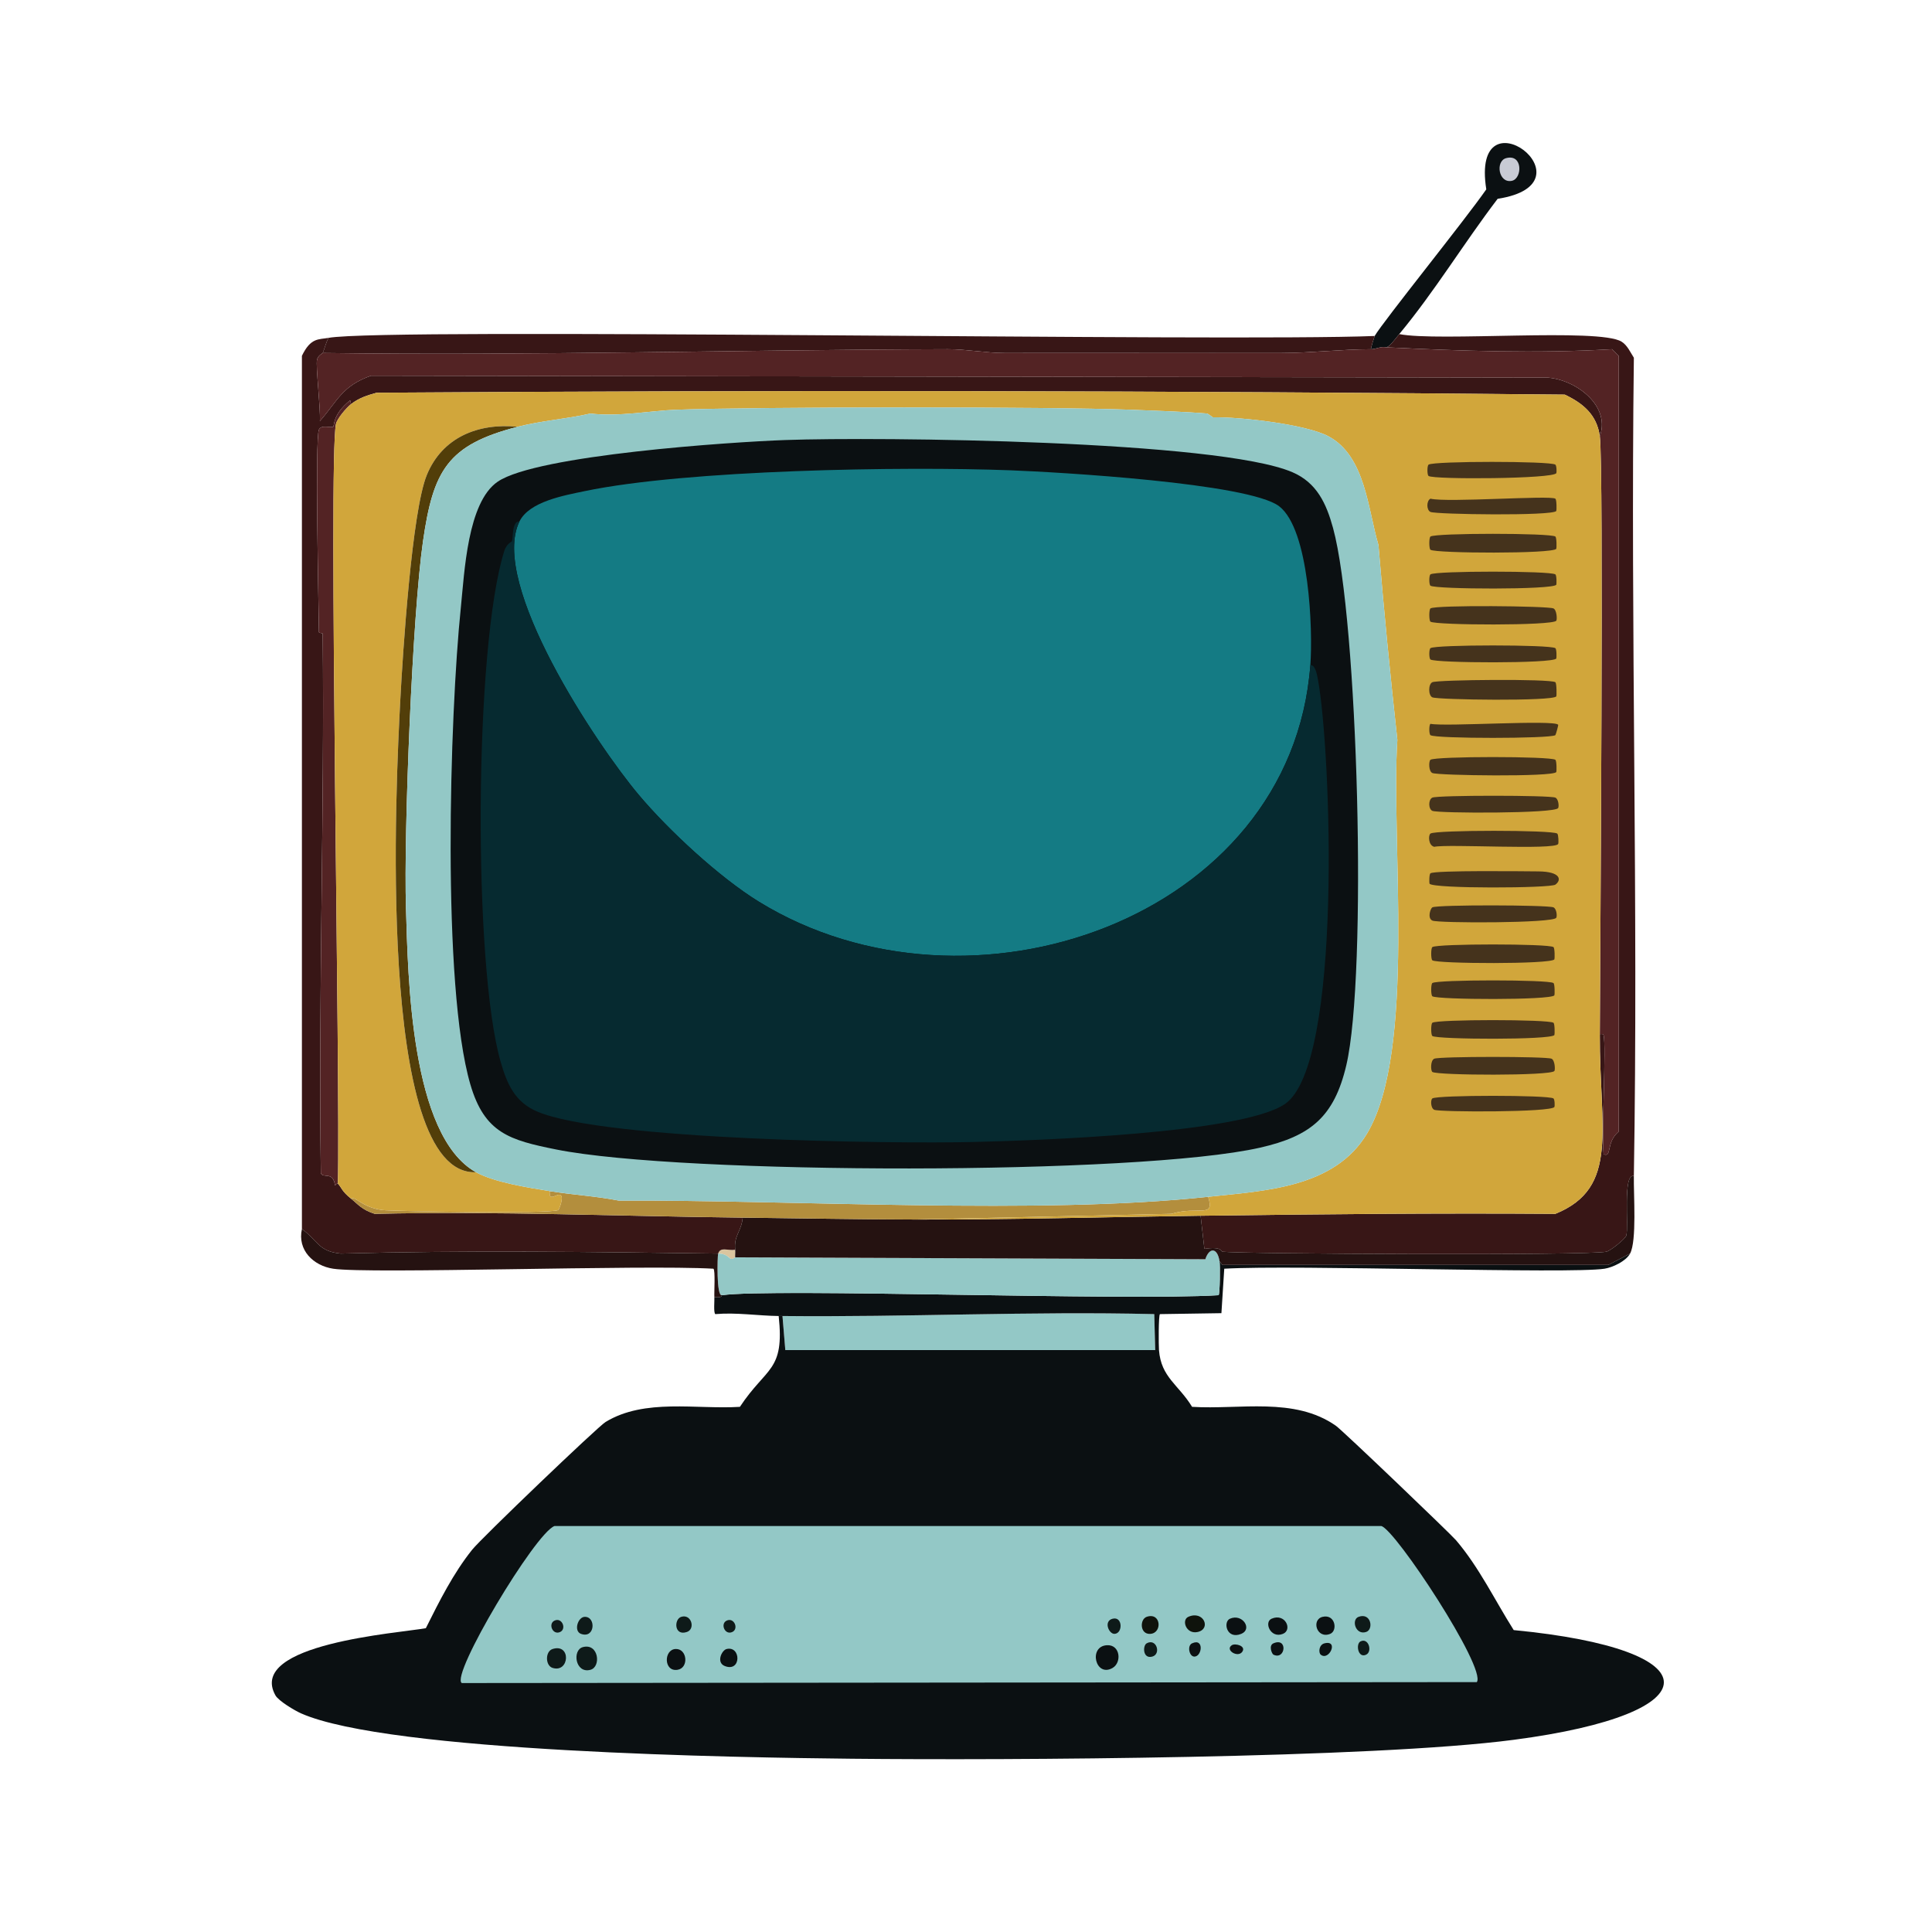 <?xml version="1.0" encoding="iso-8859-1"?>
<!-- Generator: Adobe Illustrator 28.1.0, SVG Export Plug-In . SVG Version: 6.00 Build 0)  -->
<svg version="1.1" id="Layer_1" xmlns="http://www.w3.org/2000/svg" xmlns:xlink="http://www.w3.org/1999/xlink" x="0px" y="0px"
	 viewBox="0 0 360 360" style="enable-background:new 0 0 360 360;" xml:space="preserve">
<g>
	<g id="Background_00000019667094788735257980000015639278231381715842_" style="display:none;">
		<path style="display:inline;fill:#C7C7C7;" d="M360.5-0.5c0,180.5,0,180.5,0,361c-180.5,0-180.5,0-361,0c0-180.5,0-180.5,0-361
			C180-0.5,180-0.5,360.5-0.5z"/>
	</g>
	<g>
		<g>
			<path style="fill:#0B1012;" d="M260.731,62.252c-0.816,0.983-1.86,2.462-2.468,2.468c-1.013-0.211-1.85,0.349-2.82,0.353
				c0.054-0.422,0.64-2.357,0.705-2.468c1.647-2.8,16.828-21.599,20.8-27.322c-3.005-18.992,20.796-1.135,2.115,1.763
				C272.786,45.285,267.352,54.277,260.731,62.252z"/>
			<path style="fill:#C8CBD5;" d="M280.65,29.466c3.154-0.845,3.021,3.827,1.058,4.23C279.217,34.209,278.601,30.015,280.65,29.466z
				"/>
		</g>
		<g>
			<g>
				<g>
					<path style="fill:#93C8C6;" d="M215.254,251.565c-34.461,0-34.461,0-68.921,0c-0.264-3.173-0.264-3.173-0.529-6.346
						c23.059,0.241,46.203-0.914,69.274-0.353C215.166,248.216,215.166,248.216,215.254,251.565z"/>
					<g>
						<path style="fill:#0B1012;" d="M303.741,233.586c-0.769,1.428-3.259,2.586-4.759,2.82c-6.454,1.007-57.741-0.762-70.86,0
							c-0.264,4.142-0.264,4.142-0.529,8.285c-5.729,0.088-5.729,0.088-11.458,0.176c-0.279,0.198-0.243,5.826-0.176,6.698
							c-0.353,0-0.353,0-0.705,0c-0.088-3.349-0.088-3.349-0.176-6.698c-23.071-0.561-46.215,0.593-69.274,0.353
							c-0.235-0.002-0.47,0.003-0.705,0c-3.902-0.048-7.88-0.694-11.81-0.353c-0.361-0.256-0.134-2.558-0.176-3.173
							c1.608,0.18,1.338-0.342,1.41-0.353c9.447-1.332,75.097,1.079,92.542,0c0.259-0.184,0.289-5.622,0.176-6.346
							c0.264,0.353,0.264,0.353,0.529,0.705c35.959,0,35.959,0,71.918,0C301.714,234.644,301.714,234.644,303.741,233.586z"/>
						<path style="fill:#DAC59F;" d="M136.99,232.881c0.046,0.462-0.03,0.945,0,1.41c-1.276,0.922-0.824-0.673-3.173-0.705
							C134.289,232.248,135.523,233.092,136.99,232.881z"/>
						<path style="fill:#93C8C6;" d="M227.24,234.996c0.113,0.723,0.083,6.162-0.176,6.346c-17.444,1.079-83.094-1.332-92.542,0
							c-1.061,0.32-0.843-7.364-0.705-7.756c2.348,0.032,1.897,1.627,3.173,0.705c43.803,0.176,43.803,0.176,87.606,0.353
							C225.298,232.444,226.834,232.386,227.24,234.996z"/>
					</g>
				</g>
				<g>
					<path style="fill:#0B1012;" d="M145.804,245.22c0.264,3.173,0.264,3.173,0.529,6.346c34.461,0,34.461,0,68.921,0
						c0.353,0,0.353,0,0.705,0c0.392,5.091,3.622,6.408,6.169,10.576c8.86,0.557,19.049-1.905,26.793,3.525
						c1.266,0.888,21.383,20.152,22.386,21.329c4.325,5.074,7.208,11.144,10.752,16.746c37.257,3.582,37.35,15.552,0,20.447
						c-26.502,3.474-93.911,3.829-123.389,3.525c-20.78-0.214-86.246-1.21-102.589-8.461c-1.155-0.512-4.175-2.303-4.759-3.349
						c-5.37-9.611,23.044-11.598,28.027-12.515c2.518-5.032,5.097-10.205,8.637-14.63c1.725-2.156,23.384-22.903,24.854-23.796
						c7.315-4.447,16.876-2.31,25.03-2.82c4.967-7.514,8.342-6.561,7.227-16.922C145.334,245.223,145.569,245.217,145.804,245.22z"
						/>
					<g>
						<path style="fill:#93C8C6;" d="M103.323,284.352c77.03,0,77.03,0,154.06,0c2.636,0.655,19.639,26.505,17.803,29.084
							c-94.569,0.088-94.569,0.088-189.137,0.176C83.856,312.228,99.714,285.67,103.323,284.352z"/>
						<g>
							<path style="fill:#0B1012;" d="M206.264,306.562c2.493-0.138,2.79,3.221,1.058,4.23
								C204.123,312.656,202.738,306.757,206.264,306.562z"/>
							<path style="fill:#0E1A19;" d="M108.611,306.914c2.952-0.787,3.445,3.685,1.41,4.23
								C107.183,311.905,106.58,307.456,108.611,306.914z"/>
							<path style="fill:#0E1A19;" d="M102.97,307.267c3.494-1.1,3.153,4.499,0,3.525
								C101.589,310.366,101.568,307.708,102.97,307.267z"/>
							<path style="fill:#0B1012;" d="M125.885,307.267c2.183-0.099,2.52,3.544,0.353,3.878
								C123.64,311.545,123.665,307.368,125.885,307.267z"/>
							<path style="fill:#0B1012;" d="M246.454,301.273c2.369-0.552,2.845,2.594,1.41,3.173
								C245.339,305.464,244.29,301.777,246.454,301.273z"/>
							<path style="fill:#0B1012;" d="M229.179,301.626c2.331-1.034,4.258,1.944,2.115,2.82
								C228.549,305.568,227.86,302.211,229.179,301.626z"/>
							<path style="fill:#0F130C;" d="M221.423,301.273c2.836-1.258,4.329,2.228,1.763,2.82
								C221.01,304.596,220.104,301.859,221.423,301.273z"/>
							<path style="fill:#0B1012;" d="M236.935,301.626c2.554-1.121,3.965,2.078,2.115,2.82
								C236.74,305.374,235.484,302.263,236.935,301.626z"/>
							<path style="fill:#0B1012;" d="M135.404,307.267c2.711-0.624,2.742,4.397-0.353,3.173
								C133.411,309.79,134.477,307.48,135.404,307.267z"/>
							<path style="fill:#0F130C;" d="M213.667,301.273c2.681-0.912,2.96,2.997,0.705,3.173
								C212.369,304.603,212.346,301.723,213.667,301.273z"/>
							<path style="fill:#0E1A19;" d="M108.963,301.273c2.139-0.033,1.924,4.125-0.705,3.173
								C106.852,303.937,107.67,301.294,108.963,301.273z"/>
							<path style="fill:#0E1A19;" d="M253.152,301.273c2.335-0.85,2.847,2.342,1.41,2.82
								C252.579,304.754,251.744,301.786,253.152,301.273z"/>
							<path style="fill:#0E1A19;" d="M126.943,301.273c1.904-0.585,2.673,2.266,1.058,2.82
								C125.594,304.92,125.561,301.698,126.943,301.273z"/>
							<path style="fill:#0E1A19;" d="M207.322,301.626c1.903-0.482,1.923,2.758,0.353,2.82
								C206.62,304.488,205.574,302.069,207.322,301.626z"/>
							<path style="fill:#0E1A19;" d="M213.667,306.209c1.83-1.01,2.741,1.985,1.058,2.468
								C212.922,309.194,212.902,306.632,213.667,306.209z"/>
							<path style="fill:#0E1A19;" d="M253.504,305.856c1.504-0.76,2.273,1.884,1.058,2.468
								C253.027,309.062,252.591,306.318,253.504,305.856z"/>
							<path style="fill:#0B1012;" d="M237.288,306.209c2.716-1.176,2.261,3.189,0,2.115
								C237.01,308.193,236.33,306.624,237.288,306.209z"/>
							<path style="fill:#0B1012;" d="M222.128,306.209c2.317-1.056,1.847,2.597,0.353,2.468
								C221.578,308.598,221.187,306.638,222.128,306.209z"/>
							<path style="fill:#0B1012;" d="M246.806,306.209c2.724-0.67,0.829,3.368-0.705,2.115
								C245.657,307.961,245.737,306.472,246.806,306.209z"/>
							<path style="fill:#0E1A19;" d="M135.404,301.979c1.4-0.659,2.291,1.535,1.058,2.115
								C135.061,304.752,134.171,302.558,135.404,301.979z"/>
							<path style="fill:#0E1A19;" d="M103.323,301.979c1.4-0.659,2.291,1.535,1.058,2.115
								C102.98,304.752,102.09,302.558,103.323,301.979z"/>
							<path style="fill:#0B1012;" d="M229.532,306.562c0.626-0.415,2.73,0.128,1.939,1.234
								C230.637,308.962,228.203,307.441,229.532,306.562z"/>
						</g>
					</g>
				</g>
			</g>
			<g>
				<path style="fill:#381616;" d="M61.194,62.957c-0.441,0.898-0.688,1.898-1.058,2.82c-0.03,0.075-0.862,0.421-1.058,1.234
					c-0.279,1.158,0.664,8.903,0.529,11.458c3.331-3.835,4.136-6.545,9.519-8.461c108.935,0.176,108.935,0.176,217.869,0.353
					c5.561-0.45,13.337,4.815,11.105,10.929c-0.547-3.996-3.084-6.118-6.522-7.756c-73.8-0.743-147.592-0.858-221.395-0.353
					c-1.768,0.494-3.276,0.961-4.759,2.115c-0.088-0.353-0.088-0.353-0.176-0.705c-3.372,2.692-2.897,4.814-3.173,4.936
					c-0.514,0.227-2.216-0.441-2.644,0.529c-0.762,1.725-0.049,32.956,0,37.722c0.003,0.265,0.702,0.088,0.705,0.353
					c0.339,33.485-0.82,66.985-0.353,100.474c0.462,1.053,2.286-0.436,2.644,2.292c0.022,0.023,0.382-0.504,0.529-0.353
					c0.685,0.71,0.689,1.399,2.468,2.82c1.232,0.984,1.998,2.069,4.407,2.82c22.869-0.52,45.721,0.444,68.569,0.705
					c-0.274,2.658-1.679,3.302-1.41,5.993c-1.467,0.212-2.701-0.633-3.173,0.705c-23.448-0.316-46.884-0.638-70.332,0
					c-4.183-0.413-4.225-2.403-7.227-4.583c0-81.348,0-81.348,0-162.697C57.896,62.886,59.374,63.288,61.194,62.957z"/>
				<path style="fill:#381616;" d="M304.446,219.132c-2.093-0.525-0.927,9.438-1.41,11.105c-0.172,0.592-2.949,2.835-3.702,2.997
					c-3.498,0.752-68.013,0.426-71.565,0c-0.181-0.022-0.106-1.039-3.349-0.529c-0.353-3.085-0.353-3.085-0.705-6.169
					c22.039-0.291,44.061-0.516,66.101-0.353c12.024-4.883,8.212-15.759,8.285-33.491c0.238-0.003,0.643-0.086,0.705,0.176
					c0.522,2.197-0.389,17.349,0,22.21c1.624,0.675,0.385-2.224,2.82-4.23c0-72.271,0-72.271,0-144.541
					c-0.617-0.617-0.617-0.617-1.234-1.234c-14.1,0.82-28.067,0.327-42.128-0.353c0.608-0.006,1.652-1.485,2.468-2.468
					c7.16,1.457,37.223-1.187,41.423,1.41c1.074,0.664,1.64,1.987,2.292,2.997C303.807,117.462,305.3,168.336,304.446,219.132z"/>
				<path style="fill:#251211;" d="M304.446,219.132c-0.059,3.503,0.567,12.09-0.705,14.454c-2.027,1.058-2.027,1.058-4.054,2.115
					c-35.959,0-35.959,0-71.918,0c-0.264-0.353-0.264-0.353-0.529-0.705c-0.407-2.611-1.943-2.552-2.644-0.353
					c-43.803-0.176-43.803-0.176-87.606-0.353c-0.03-0.466,0.046-0.948,0-1.41c-0.269-2.691,1.136-3.336,1.41-5.993
					c10.7,0.122,21.377,0.327,32.081,0.353c17.776,0.043,35.47-0.471,53.233-0.705c0.353,3.085,0.353,3.085,0.705,6.169
					c3.243-0.51,3.168,0.507,3.349,0.529c3.553,0.426,68.067,0.752,71.565,0c0.753-0.162,3.53-2.405,3.702-2.997
					C303.52,228.57,302.353,218.607,304.446,219.132z"/>
				<path style="fill:#381616;" d="M256.148,62.604c-0.065,0.111-0.651,2.046-0.705,2.468c-5.587,0.022-11.196,0.696-16.746,0.705
					c-17.156,0.028-34.314-0.032-51.471,0c-3.413,0.006-7.163-0.714-10.576-0.705c-38.836,0.097-77.673,1.234-116.514,0.705
					c0.37-0.922,0.617-1.922,1.058-2.82C71.959,61.002,229.07,63.721,256.148,62.604z"/>
				<path style="fill:#251211;" d="M133.817,233.586c-0.138,0.392-0.356,8.076,0.705,7.756c-0.072,0.01,0.198,0.533-1.41,0.353
					c-0.058-0.839,0.204-5.019-0.176-5.288c-13.267-0.775-64.16,1.024-70.86,0c-3.664-0.56-6.695-3.448-5.817-7.403
					c3.002,2.18,3.044,4.17,7.227,4.583C86.933,232.948,110.369,233.27,133.817,233.586z"/>
				<path style="fill:#532324;" d="M258.264,64.72c14.061,0.679,28.028,1.172,42.128,0.353c0.617,0.617,0.617,0.617,1.234,1.234
					c0,72.271,0,72.271,0,144.541c-2.436,2.006-1.196,4.905-2.82,4.23c-0.389-4.861,0.522-20.013,0-22.21
					c-0.062-0.262-0.467-0.18-0.705-0.176c0.062-15.077,0.755-105.884,0-111.402c2.232-6.114-5.544-11.378-11.105-10.929
					c-108.935-0.176-108.935-0.176-217.869-0.353c-5.382,1.916-6.188,4.626-9.519,8.461c0.135-2.554-0.808-10.3-0.529-11.458
					c0.196-0.812,1.027-1.158,1.058-1.234c38.841,0.529,77.678-0.608,116.514-0.705c3.413-0.009,7.163,0.711,10.576,0.705
					c17.157-0.032,34.315,0.028,51.471,0c5.549-0.009,11.159-0.683,16.746-0.705C256.414,65.068,257.251,64.509,258.264,64.72z"/>
				<path style="fill:#532324;" d="M65.425,75.296c-0.897,0.698-2.621,2.748-2.82,3.702c-1.446,6.928,0.854,123.144,0.353,141.544
					c-0.146-0.152-0.507,0.376-0.529,0.353c-0.358-2.728-2.182-1.239-2.644-2.292c-0.468-33.488,0.692-66.988,0.353-100.474
					c-0.003-0.265-0.702-0.088-0.705-0.353c-0.049-4.766-0.762-35.996,0-37.722c0.428-0.97,2.13-0.302,2.644-0.529
					c0.276-0.122-0.199-2.243,3.173-4.936C65.337,74.943,65.337,74.943,65.425,75.296z"/>
				<path style="fill:#B38E3D;" d="M225.125,223.01c1.301,4.121-1.777,1.628-6.875,3.173c-23.885,0.529-23.885,0.529-47.769,1.058
					c-10.704-0.026-21.381-0.23-32.081-0.353c-22.848-0.261-45.7-1.225-68.569-0.705c-2.409-0.751-3.175-1.836-4.407-2.82
					c0.716-0.587,2.015,1.619,5.817,2.115c1.626,0.212,31.331,0.756,32.786,0c0.14-0.073,1.146-2.549,0.353-2.82
					c-0.737-0.252-2.148,1.367-1.939-0.705c4.293,0.696,8.606,0.925,12.868,1.763C148.13,223.56,193.592,226.393,225.125,223.01z"/>
				<g>
					<path style="fill:#D1A63B;" d="M298.101,81.289c0.755,5.519,0.062,96.326,0,111.402c-0.073,17.733,3.739,28.609-8.285,33.491
						c-22.04-0.164-44.062,0.062-66.101,0.353c-17.763,0.234-35.458,0.748-53.233,0.705c23.885-0.529,23.885-0.529,47.769-1.058
						c5.098-1.545,8.175,0.948,6.875-3.173c10.494-1.126,23.526-1.623,29.613-11.81c9.221-15.43,4.386-54.87,5.641-73.328
						c-1.311-11.863-2.51-24.087-3.525-36.312c-1.976-6.663-2.426-16.611-9.342-20.271c-4.202-2.224-16.298-3.614-21.505-3.525
						c-0.188-0.149-0.994-0.7-1.058-0.705c-3.734-0.318-10.111-0.552-14.102-0.705c-15.37-0.589-69.363-0.56-84.962,0
						c-4.343,0.156-10.646,1.351-15.864,0.705c-4.498,1.029-9.086,1.316-13.573,2.468c-7.293-0.738-14.028,1.919-16.922,8.99
						c-2.774,6.778-4.476,33.173-4.936,41.952c-0.749,14.322-4.655,88.704,14.102,87.958c3.394,1.884,9.716,2.872,13.749,3.525
						c-0.209,2.072,1.202,0.453,1.939,0.705c0.793,0.271-0.212,2.748-0.353,2.82c-1.455,0.756-31.161,0.212-32.786,0
						c-3.802-0.496-5.101-2.702-5.817-2.115c-1.779-1.422-1.782-2.11-2.468-2.82c0.502-18.401-1.799-134.617-0.353-141.544
						c0.199-0.954,1.923-3.004,2.82-3.702c1.484-1.154,2.992-1.621,4.759-2.115c73.802-0.506,147.595-0.391,221.395,0.353
						C295.017,75.171,297.554,77.293,298.101,81.289z"/>
					<g>
						<path style="fill:#45331C;" d="M266.901,127.119c1.047-0.464,21.98-0.662,22.915,0c0.259,0.183,0.253,2.536,0.176,2.644
							c-0.669,0.941-22.036,0.644-23.091,0.176C266.12,129.593,266.12,127.465,266.901,127.119z"/>
						<path style="fill:#45331C;" d="M266.901,148.624c1.047-0.464,21.866-0.46,22.915,0c0.571,0.251,0.714,1.557,0.529,1.939
							c-0.511,1.055-22.372,1.004-23.444,0.529C266.132,150.751,266.132,148.965,266.901,148.624z"/>
						<path style="fill:#45331C;" d="M266.548,99.974c0.949-0.673,22.318-0.672,23.268,0c0.266,0.188,0.243,2.198,0.176,2.292
							c-0.679,0.956-22.488,0.854-23.444,0.176C266.259,102.236,266.259,100.179,266.548,99.974z"/>
						<path style="fill:#45331C;" d="M266.548,113.37c0.935-0.663,21.867-0.462,22.915,0c0.611,0.269,0.715,2.033,0.529,2.292
							c-0.685,0.951-22.488,0.854-23.444,0.176C266.259,115.633,266.259,113.576,266.548,113.37z"/>
						<path style="fill:#45331C;" d="M266.548,141.573c0.951-0.67,22.318-0.672,23.268,0c0.266,0.188,0.243,2.198,0.176,2.292
							c-0.669,0.941-22.036,0.644-23.091,0.176C266.167,143.716,266.221,141.804,266.548,141.573z"/>
						<path style="fill:#45331C;" d="M266.901,169.071c1.003-0.517,21.529-0.453,22.562,0c0.571,0.251,0.714,1.557,0.529,1.939
							c-0.504,1.039-22.048,1.024-23.091,0.529C265.911,171.07,266.56,169.247,266.901,169.071z"/>
						<path style="fill:#45331C;" d="M266.548,155.322c0.964-0.682,22.656-0.682,23.62,0c0.233,0.165,0.278,1.72,0.176,1.939
							c-0.545,1.178-20.513-0.026-23.091,0.529C266.136,157.536,266.12,155.626,266.548,155.322z"/>
						<path style="fill:#45331C;" d="M266.548,92.923c3.149,0.76,22.318-0.672,23.268,0c0.266,0.188,0.243,2.198,0.176,2.292
							c-0.679,0.956-22.372,0.651-23.444,0.176C265.783,95.051,265.772,93.311,266.548,92.923z"/>
						<path style="fill:#45331C;" d="M266.901,183.173c0.92-0.653,21.642-0.652,22.562,0c0.266,0.188,0.243,2.198,0.176,2.292
							c-0.659,0.927-21.811,0.834-22.739,0.176C266.611,185.435,266.611,183.378,266.901,183.173z"/>
						<path style="fill:#45331C;" d="M266.901,190.576c0.92-0.653,21.642-0.652,22.562,0c0.266,0.188,0.243,2.198,0.176,2.292
							c-0.659,0.927-21.811,0.834-22.739,0.176C266.611,192.839,266.611,190.782,266.901,190.576z"/>
						<path style="fill:#45331C;" d="M266.901,176.475c0.92-0.653,21.642-0.652,22.562,0c0.266,0.188,0.243,2.198,0.176,2.292
							c-0.659,0.927-21.811,0.834-22.739,0.176C266.611,178.737,266.611,176.68,266.901,176.475z"/>
						<path style="fill:#45331C;" d="M267.253,197.274c0.999-0.443,20.857-0.441,21.857,0c0.611,0.269,0.715,2.033,0.529,2.292
							c-0.664,0.923-21.809,0.831-22.739,0.176C266.573,199.511,266.519,197.6,267.253,197.274z"/>
						<path style="fill:#45331C;" d="M286.643,162.373c4.273,0.03,4.335,1.643,3.173,2.468c-0.956,0.678-22.765,0.779-23.444-0.176
							c-0.059-0.082-0.091-1.75,0.176-1.939C267.368,162.145,284.153,162.356,286.643,162.373z"/>
						<path style="fill:#45331C;" d="M266.196,86.577c0.963-0.683,22.656-0.682,23.62,0c0.236,0.167,0.272,1.38,0.176,1.586
							c-0.5,1.08-22.826,1.217-23.796,0.529C265.907,88.487,265.907,86.782,266.196,86.577z"/>
						<path style="fill:#45331C;" d="M266.548,134.875c2.847,0.566,23.135-0.813,23.796,0.176c0.056,0.084-0.446,1.882-0.529,1.939
							c-0.955,0.664-22.319,0.673-23.268,0C266.259,136.785,266.259,135.08,266.548,134.875z"/>
						<path style="fill:#45331C;" d="M266.548,107.024c0.949-0.673,22.318-0.672,23.268,0c0.267,0.189,0.235,1.857,0.176,1.939
							c-0.679,0.955-22.488,0.854-23.444,0.176C266.259,108.935,266.259,107.229,266.548,107.024z"/>
						<path style="fill:#45331C;" d="M266.548,120.773c0.949-0.673,22.318-0.672,23.268,0c0.267,0.189,0.235,1.857,0.176,1.939
							c-0.679,0.955-22.488,0.854-23.444,0.176C266.259,122.684,266.259,120.978,266.548,120.773z"/>
						<path style="fill:#45331C;" d="M266.901,204.678c0.923-0.649,21.641-0.651,22.562,0c0.236,0.167,0.272,1.38,0.176,1.586
							c-0.471,1.016-21.362,0.982-22.386,0.529C266.572,206.491,266.543,204.93,266.901,204.678z"/>
					</g>
				</g>
				<g>
					<path style="fill:#523E09;" d="M96.448,79.526c-13.122,3.37-15.728,8.192-17.627,21.329
						c-1.958,13.548-3.611,54.012-3.173,68.393c0.384,12.594,0.827,42.399,13.044,49.179c-18.757,0.745-14.851-73.637-14.102-87.958
						c0.459-8.779,2.162-35.174,4.936-41.952C82.42,81.445,89.155,78.788,96.448,79.526z"/>
					<g>
						<path style="fill:#93C8C6;" d="M225.125,223.01c-31.533,3.383-76.995,0.55-109.816,0.705
							c-4.262-0.837-8.574-1.067-12.868-1.763c-4.033-0.654-10.355-1.642-13.749-3.525c-12.217-6.78-12.66-36.585-13.044-49.179
							c-0.438-14.381,1.215-54.845,3.173-68.393c1.899-13.136,4.505-17.959,17.627-21.329c4.487-1.152,9.075-1.439,13.573-2.468
							c5.218,0.646,11.521-0.549,15.864-0.705c15.598-0.56,69.592-0.589,84.962,0c3.99,0.153,10.368,0.387,14.102,0.705
							c0.063,0.005,0.87,0.556,1.058,0.705c5.207-0.089,17.303,1.301,21.505,3.525c6.916,3.66,7.367,13.608,9.342,20.271
							c1.016,12.224,2.214,24.449,3.525,36.312c-1.255,18.458,3.58,57.898-5.641,73.328
							C248.651,221.387,235.619,221.884,225.125,223.01z"/>
						<path style="fill:#0B1012;" d="M146.333,81.994c17.579-0.624,80.671,0.063,94.48,5.993c4.55,1.954,6.328,5.832,7.58,10.4
							c4.67,17.048,6.432,83.261,2.468,100.121c-2.258,9.603-6.65,13.197-16.041,15.335c-22.775,5.187-107.712,5.046-131.145,0.353
							c-8.734-1.749-13.396-3.072-16.041-12.163c-5.336-18.339-3.851-68.62-1.763-88.84c0.674-6.522,1.218-19.59,6.875-23.444
							C100.037,84.783,136.254,82.352,146.333,81.994z"/>
						<path style="fill:#147B84;" d="M244.162,123.946c-3.552,47.321-63.59,68.181-102.765,44.067
							c-7.352-4.526-16.802-13.282-22.386-19.918c-7.756-9.218-27.931-39.363-22.21-50.942c1.826-3.697,8.301-4.834,12.163-5.641
							c19.002-3.971,59.169-4.639,79.321-3.878c8.812,0.333,44.398,2.376,50.061,6.698
							C243.982,98.636,244.655,117.383,244.162,123.946z"/>
						<path style="fill:#062A30;" d="M96.801,97.153c-5.721,11.579,14.454,41.724,22.21,50.942
							c5.584,6.637,15.034,15.393,22.386,19.918c39.175,24.113,99.213,3.253,102.765-44.067c0.922-0.137,1.25,1.788,1.41,2.644
							c2.436,13.035,4.696,71.821-6.169,79.145c-8.153,5.496-46.345,6.776-57.816,7.051c-15.805,0.378-68.89-0.348-81.437-5.641
							c-4.201-1.772-5.666-5.12-6.875-9.342c-5.148-17.981-4.951-77.278,0.705-95.186c0.407-1.289,1.369-1.658,1.41-1.763
							C95.664,100.159,95.349,97.105,96.801,97.153z"/>
					</g>
				</g>
			</g>
		</g>
	</g>
</g>
</svg>

